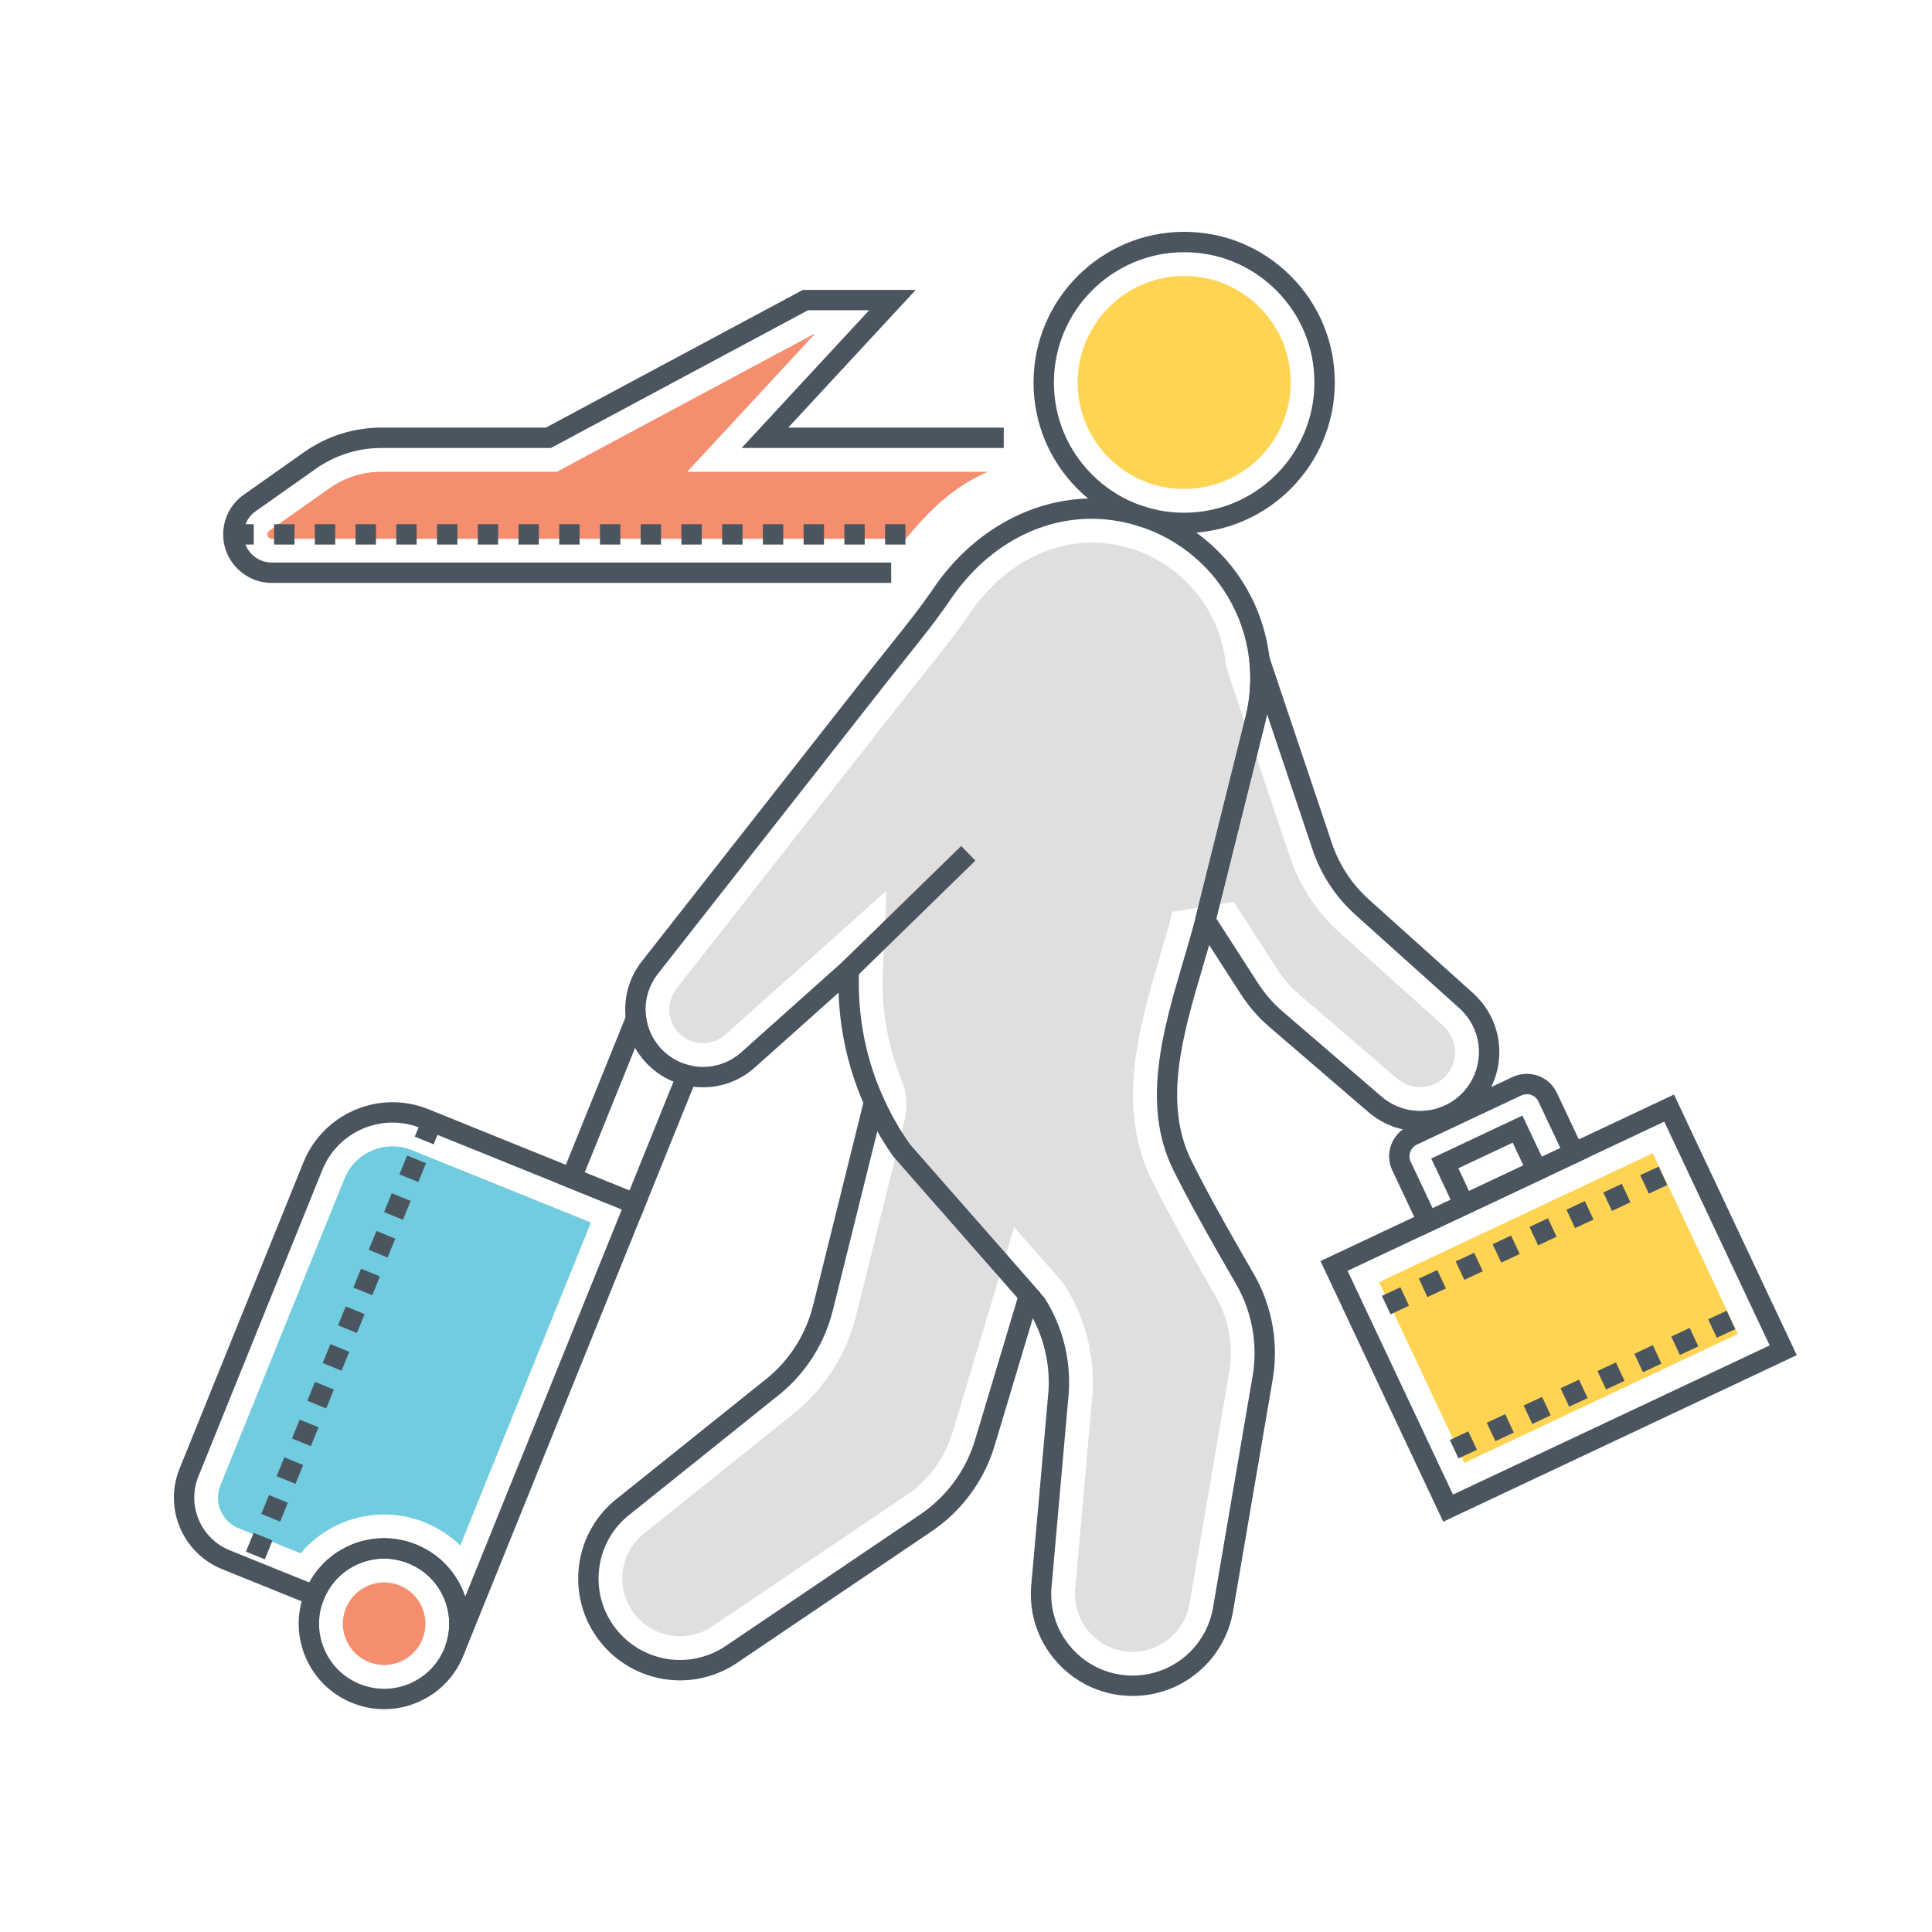 <svg width="100" height="100" viewBox="0 0 100 100" fill="none" xmlns="http://www.w3.org/2000/svg">
<path d="M74.671 53.06L69.32 48.252C68.156 47.204 67.276 45.866 66.777 44.381L63.463 34.518L63.443 34.331C63.085 31.123 60.602 28.579 57.402 28.143C57.104 28.103 56.802 28.082 56.505 28.082C54.118 28.082 51.767 29.442 50.216 31.721C49.454 32.84 48.609 33.892 47.793 34.909C47.497 35.277 47.202 35.645 46.911 36.016L35.013 51.173C34.503 51.823 34.521 52.752 35.057 53.381C35.39 53.771 35.874 53.994 36.387 53.994C36.815 53.994 37.227 53.837 37.547 53.551L45.892 46.094L45.695 50.277C45.605 52.195 45.941 54.132 46.668 55.911C46.799 56.232 46.888 56.569 46.91 56.915L46.916 56.999C46.936 57.31 46.908 57.622 46.833 57.924L44.305 68.11C43.822 70.05 42.76 71.755 41.233 73.041L33.259 79.434C32.653 79.951 32.284 80.673 32.221 81.469C32.157 82.271 32.411 83.047 32.936 83.656C33.503 84.314 34.328 84.691 35.2 84.691C35.779 84.691 36.344 84.523 36.807 84.221L46.867 77.422C48.044 76.651 48.91 75.485 49.307 74.128L52.49 63.512L55.036 66.412L55.11 66.529C56.176 68.218 56.673 70.165 56.547 72.158L55.645 82.34C55.589 83.312 55.999 84.239 56.788 84.867C57.229 85.219 57.774 85.431 58.335 85.484C58.435 85.494 58.533 85.499 58.63 85.499C59.438 85.499 60.224 85.162 60.786 84.575C61.186 84.157 61.455 83.633 61.558 83.091L63.606 71.121C63.864 69.737 63.621 68.306 62.922 67.092L62.875 67.011C61.897 65.315 60.887 63.561 59.97 61.778C59.856 61.557 59.744 61.336 59.633 61.114C57.733 57.302 58.967 53.12 60.056 49.432C60.288 48.647 60.507 47.906 60.688 47.194L63.865 46.684L66.144 50.22C66.436 50.672 66.791 51.079 67.198 51.43L72.318 55.831C72.74 56.195 73.193 56.271 73.498 56.271C73.499 56.271 73.498 56.271 73.499 56.271C74.219 56.271 74.868 55.857 75.168 55.182C75.492 54.453 75.264 53.594 74.671 53.06Z" fill="#DFDFDF"/>
<path d="M47.085 59.223C46.554 58.471 46.096 57.666 45.722 56.829L45.098 55.432L42.088 67.558C41.722 69.028 40.918 70.32 39.771 71.285L31.801 77.674C30.716 78.589 30.056 79.872 29.944 81.287C29.831 82.702 30.279 84.073 31.206 85.147C32.207 86.308 33.662 86.975 35.2 86.975C36.222 86.975 37.218 86.678 38.086 86.113L48.118 79.332C49.748 78.264 50.948 76.647 51.495 74.783L53.85 66.926L47.085 59.223ZM50.484 74.484C50.007 76.111 48.962 77.52 47.534 78.455L37.503 85.235C36.814 85.684 36.018 85.921 35.2 85.921C33.97 85.921 32.805 85.388 32.004 84.458C31.263 83.599 30.905 82.503 30.995 81.371C31.085 80.239 31.613 79.212 32.471 78.489L40.44 72.1C41.768 70.982 42.691 69.5 43.111 67.812L45.411 58.548C45.665 58.997 45.943 59.434 46.241 59.855L52.673 67.182L50.484 74.484Z" fill="#4A555F"/>
<path d="M66.805 14.283C65.332 12.811 63.375 12 61.292 12C56.993 12 53.496 15.498 53.496 19.797C53.496 21.879 54.306 23.837 55.779 25.31C57.252 26.782 59.209 27.593 61.292 27.593C65.591 27.593 69.088 24.095 69.088 19.796C69.089 17.713 68.278 15.756 66.805 14.283ZM61.292 26.539C59.491 26.539 57.798 25.837 56.525 24.564C55.251 23.291 54.55 21.598 54.55 19.797C54.55 16.079 57.575 13.054 61.292 13.054C63.093 13.054 64.786 13.755 66.059 15.029C67.333 16.302 68.034 17.995 68.034 19.796C68.034 23.514 65.01 26.538 61.292 26.539Z" fill="#4A555F"/>
<path d="M65.19 15.898C64.149 14.857 62.765 14.284 61.292 14.284C58.252 14.284 55.78 16.757 55.78 19.797C55.78 21.269 56.353 22.654 57.394 23.695C58.435 24.736 59.819 25.309 61.292 25.309C64.332 25.309 66.805 22.836 66.805 19.796C66.805 18.324 66.231 16.939 65.19 15.898Z" fill="#FFD452"/>
<path d="M76.244 51.404L70.848 46.553C69.975 45.768 69.316 44.766 68.942 43.653L65.688 33.967L64.665 34.195C64.776 35.16 64.71 36.14 64.469 37.109L61.877 47.508L61.945 47.921L64.225 51.457C64.635 52.094 65.135 52.667 65.71 53.161L70.829 57.563C71.579 58.208 72.527 58.555 73.501 58.555C73.707 58.555 73.914 58.539 74.121 58.508C75.305 58.327 76.347 57.641 76.982 56.625V56.625C78.037 54.933 77.727 52.737 76.244 51.404ZM76.087 56.067C75.616 56.821 74.841 57.331 73.962 57.465C73.081 57.599 72.191 57.344 71.516 56.764L66.397 52.362C65.899 51.934 65.466 51.437 65.111 50.886L62.955 47.541L65.492 37.364C65.525 37.23 65.555 37.096 65.582 36.963L67.943 43.989C68.374 45.273 69.135 46.431 70.143 47.337L75.54 52.188C76.641 53.178 76.872 54.809 76.087 56.067Z" fill="#4A555F"/>
<path d="M64.901 65.951L64.844 65.853C63.883 64.186 62.89 62.461 62 60.732C61.891 60.52 61.783 60.308 61.677 60.095C60.177 57.087 61.23 53.524 62.247 50.078C62.5 49.222 62.739 48.412 62.938 47.614L65.493 37.363C66.132 34.799 65.648 32.073 64.165 29.885C62.683 27.696 60.33 26.237 57.711 25.88C54.166 25.398 50.57 27.143 48.328 30.435C47.616 31.48 46.8 32.497 46.011 33.481C45.71 33.855 45.41 34.229 45.115 34.605L33.217 49.762C32.038 51.264 32.081 53.409 33.319 54.862C34.029 55.695 35.02 56.194 36.112 56.269C37.203 56.343 38.254 55.982 39.069 55.254L43.405 51.38C43.501 54.41 44.489 57.38 46.242 59.856L53.201 67.783C53.993 69.054 54.362 70.516 54.269 71.999L53.367 82.175C53.277 83.591 53.746 84.954 54.69 86.014C55.634 87.075 56.934 87.7 58.353 87.775C58.445 87.779 58.537 87.782 58.629 87.782C60.062 87.782 61.437 87.197 62.435 86.154C63.141 85.417 63.616 84.494 63.81 83.475L65.851 71.54C66.209 69.622 65.872 67.637 64.901 65.951ZM64.813 71.354L62.773 83.288C62.619 84.097 62.239 84.836 61.674 85.425C60.823 86.313 59.633 86.785 58.408 86.722C57.273 86.662 56.233 86.162 55.477 85.313C54.723 84.465 54.346 83.375 54.418 82.255L55.32 72.079C55.429 70.346 54.997 68.653 54.07 67.186L47.087 59.224C45.247 56.615 44.316 53.418 44.467 50.219L44.526 48.964L38.367 54.467C37.764 55.005 36.986 55.272 36.184 55.217C35.378 55.162 34.645 54.793 34.121 54.179C33.207 53.106 33.176 51.522 34.046 50.413L45.944 35.256C46.237 34.883 46.535 34.512 46.833 34.141C47.635 33.141 48.464 32.108 49.199 31.028C51.246 28.023 54.375 26.49 57.569 26.925C59.892 27.241 61.978 28.535 63.293 30.476C64.608 32.416 65.037 34.834 64.47 37.108L61.916 47.358C61.722 48.135 61.486 48.934 61.236 49.78C60.211 53.251 59.049 57.186 60.734 60.565C60.842 60.782 60.952 60.998 61.063 61.214L61.063 61.215C61.964 62.966 62.964 64.701 63.931 66.379L63.987 66.478C64.834 67.946 65.127 69.675 64.813 71.354Z" fill="#4A555F"/>
<path d="M49.749 43.79L43.572 49.816L44.309 50.571L50.486 44.545L49.749 43.79Z" fill="#4A555F"/>
<path d="M86.645 56.653L68.348 65.273L74.702 78.762L93 70.142L86.645 56.653ZM69.75 65.778L86.141 58.056L91.597 69.638L75.207 77.359L69.75 65.778Z" fill="#4A555F"/>
<path d="M85.55 59.688L71.386 66.362L75.794 75.718L89.959 69.044L85.55 59.688Z" fill="#FFD452"/>
<path d="M78.801 57.741L74.08 59.965L75.535 63.053L80.255 60.829L78.801 57.741ZM75.483 60.469L78.297 59.144L78.853 60.324L76.039 61.65L75.483 60.469Z" fill="#4A555F"/>
<path d="M80.579 56.557C80.177 55.705 79.148 55.342 78.284 55.749L72.899 58.286C72.482 58.482 72.165 58.827 72.007 59.256C71.846 59.689 71.865 60.156 72.061 60.57L73.649 63.941L82.167 59.928L80.579 56.557ZM73.014 60.121C72.941 59.964 72.934 59.787 72.995 59.622C73.058 59.453 73.183 59.318 73.349 59.239L78.734 56.703C78.829 56.657 78.93 56.636 79.029 56.636C79.279 56.636 79.515 56.772 79.625 57.006L80.764 59.424L74.153 62.538L73.014 60.121Z" fill="#4A555F"/>
<path d="M75.348 65.29L75.794 66.245L76.749 65.799L76.303 64.844L75.348 65.29ZM71.528 67.075L71.974 68.03L72.929 67.583L72.483 66.628L71.528 67.075ZM73.438 66.182L73.884 67.137L74.839 66.691L74.393 65.736L73.438 66.182ZM77.258 64.398L77.704 65.353L78.659 64.906L78.213 63.951L77.258 64.398ZM81.078 62.613L81.524 63.568L82.479 63.122L82.033 62.167L81.078 62.613ZM79.168 63.505L79.614 64.46L80.569 64.014L80.123 63.059L79.168 63.505ZM85.853 60.382L84.898 60.828L85.344 61.783L86.299 61.337L85.853 60.382ZM82.988 61.721L83.434 62.676L84.39 62.229L83.944 61.274L82.988 61.721Z" fill="#4A555F"/>
<path d="M22.175 57.413C19.636 56.387 16.736 57.617 15.709 60.156L9.291 76.025C8.467 78.064 9.455 80.393 11.493 81.218L16.565 83.269L16.763 82.781C17.45 81.082 19.334 80.251 21.049 80.885C21.184 80.936 21.301 80.988 21.414 81.048C22.932 81.819 23.632 83.608 23.042 85.21L24.025 85.59L33.559 62.017L22.175 57.413ZM21.9 80.113C21.755 80.035 21.598 79.966 21.417 79.897C20.904 79.708 20.381 79.618 19.867 79.618C18.286 79.618 16.797 80.471 16.011 81.908L11.888 80.241C10.389 79.634 9.662 77.921 10.268 76.421L16.686 60.551C17.495 58.551 19.78 57.582 21.78 58.391L32.186 62.599L24.078 82.647C23.723 81.579 22.965 80.653 21.9 80.113Z" fill="#4A555F"/>
<path d="M21.319 59.531C20.996 59.4 20.658 59.334 20.315 59.334C19.215 59.334 18.239 59.993 17.827 61.012L11.408 76.882C11.238 77.304 11.241 77.767 11.419 78.186C11.597 78.605 11.927 78.93 12.349 79.101L15.56 80.4C16.613 79.145 18.179 78.392 19.884 78.392C20.553 78.392 21.212 78.51 21.852 78.747C22.08 78.833 22.285 78.924 22.448 79.011C22.965 79.274 23.426 79.607 23.825 79.994L30.585 63.278L21.319 59.531Z" fill="#71CCE0"/>
<path d="M35.685 55.139C35.071 54.992 34.53 54.66 34.122 54.178C33.748 53.739 33.513 53.211 33.442 52.652L33.186 50.654L28.893 61.268L33.164 62.993L36.282 55.281L35.685 55.139ZM32.582 61.621L30.266 60.685L32.877 54.229C33.002 54.451 33.15 54.662 33.318 54.86C33.74 55.358 34.267 55.738 34.862 55.979L32.582 61.621Z" fill="#4A555F"/>
<path d="M23.899 82.194C23.405 81.121 22.523 80.305 21.415 79.896C20.307 79.487 19.106 79.534 18.034 80.027C16.961 80.521 16.145 81.403 15.736 82.511C15.327 83.619 15.374 84.82 15.868 85.892C16.362 86.965 17.244 87.781 18.352 88.19C18.851 88.375 19.369 88.467 19.886 88.467C20.516 88.467 21.144 88.33 21.733 88.059C22.806 87.565 23.622 86.683 24.031 85.575C24.44 84.467 24.393 83.266 23.899 82.194ZM23.042 85.21C22.73 86.053 22.109 86.725 21.292 87.101C20.475 87.478 19.561 87.513 18.717 87.201C17.873 86.89 17.202 86.268 16.825 85.451C16.449 84.635 16.414 83.72 16.725 82.876C17.037 82.033 17.658 81.361 18.475 80.985C18.924 80.778 19.402 80.674 19.881 80.674C20.275 80.674 20.67 80.744 21.05 80.884C21.894 81.196 22.565 81.817 22.942 82.634C23.318 83.451 23.354 84.366 23.042 85.21Z" fill="#4A555F"/>
<path d="M20.624 82.038C20.384 81.95 20.135 81.905 19.884 81.905C18.993 81.905 18.188 82.466 17.879 83.303C17.681 83.838 17.703 84.419 17.942 84.937C18.181 85.456 18.608 85.85 19.143 86.048C19.383 86.136 19.632 86.181 19.883 86.181C20.774 86.181 21.58 85.62 21.889 84.784C22.297 83.678 21.73 82.446 20.624 82.038Z" fill="#F58E6F"/>
<path d="M15.114 74.455L16.09 74.853L16.488 73.876L15.511 73.479L15.114 74.455ZM15.908 72.502L16.885 72.9L17.282 71.923L16.305 71.526L15.908 72.502ZM16.702 70.549L17.679 70.947L18.076 69.971L17.1 69.573L16.702 70.549ZM13.525 78.361L14.501 78.758L14.899 77.782L13.922 77.385L13.525 78.361ZM12.293 81.39L13.269 81.788L13.31 81.688L12.334 81.29L12.293 81.39ZM12.73 80.314L13.707 80.711L14.104 79.735L13.128 79.338L12.73 80.314ZM14.319 76.408L15.296 76.805L15.693 75.829L14.716 75.432L14.319 76.408ZM19.88 62.738L20.857 63.135L21.254 62.159L20.277 61.761L19.88 62.738ZM20.674 60.785L21.651 61.182L22.048 60.206L21.072 59.809L20.674 60.785ZM21.866 57.856L21.469 58.832L22.445 59.23L22.843 58.253L21.866 57.856ZM18.291 66.644L19.268 67.041L19.665 66.065L18.688 65.667L18.291 66.644ZM17.497 68.597L18.473 68.994L18.871 68.017L17.894 67.62L17.497 68.597ZM19.085 64.691L20.062 65.088L20.459 64.112L19.483 63.715L19.085 64.691Z" fill="#4A555F"/>
<path d="M51.954 23.187V22.133H40.799L47.399 15.005H41.556L28.253 22.133H19.751C18.304 22.133 16.913 22.573 15.731 23.408L12.616 25.607C11.95 26.076 11.552 26.844 11.552 27.659C11.552 29.044 12.679 30.171 14.064 30.171H46.127V29.117H14.064C13.26 29.117 12.606 28.463 12.606 27.659C12.606 27.186 12.837 26.741 13.224 26.468L16.339 24.269C17.342 23.561 18.523 23.187 19.751 23.187H28.518L41.821 16.059H44.986L38.386 23.187H51.954V23.187Z" fill="#4A555F"/>
<path d="M35.57 24.418L38.304 21.466L42.172 17.288H42.13L29.217 24.207L28.827 24.418H19.751C18.777 24.418 17.843 24.713 17.049 25.275L13.932 27.471C13.872 27.517 13.837 27.583 13.837 27.657C13.837 27.784 13.939 27.886 14.065 27.886H46.884C48.121 26.406 49.343 25.18 51.145 24.418H35.57V24.418Z" fill="#F58E6F"/>
<path d="M22.62 28.186H23.675V27.132H22.62V28.186ZM20.512 28.186H21.566V27.132H20.512V28.186ZM28.945 28.186H30V27.132H28.945V28.186ZM26.837 28.186H27.891V27.132H26.837V28.186ZM12.079 28.186H13.133V27.132H12.079V28.186ZM18.404 28.186H19.458V27.132H18.404V28.186ZM14.187 28.186H15.242V27.132H14.187V28.186V28.186ZM16.296 28.186H17.35V27.132H16.296V28.186ZM24.729 28.186H25.783V27.132H24.729V28.186ZM41.595 28.186H42.649V27.132H41.595V28.186ZM43.703 28.186H44.757V27.132H43.703V28.186ZM39.487 28.186H40.541V27.132H39.487V28.186ZM45.812 27.132V28.186H46.866V27.132H45.812ZM37.378 28.186H38.432V27.132H37.378V28.186ZM33.162 28.186H34.216V27.132H33.162V28.186ZM35.27 28.186H36.324V27.132H35.27V28.186ZM31.054 28.186H32.108V27.132H31.054V28.186Z" fill="#4A555F"/>
<path d="M80.775 71.856L81.221 72.811L82.176 72.365L81.73 71.41L80.775 71.856ZM78.864 72.749L79.31 73.704L80.265 73.257L79.819 72.302L78.864 72.749ZM75.044 74.533L75.49 75.488L76.445 75.042L75.999 74.087L75.044 74.533ZM76.954 73.641L77.4 74.596L78.355 74.15L77.909 73.195L76.954 73.641ZM82.684 70.964L83.131 71.919L84.086 71.473L83.64 70.518L82.684 70.964ZM86.505 69.179L86.951 70.134L87.906 69.688L87.46 68.733L86.505 69.179ZM89.37 67.841L88.415 68.287L88.861 69.242L89.816 68.796L89.37 67.841ZM84.595 70.072L85.041 71.027L85.996 70.58L85.55 69.625L84.595 70.072Z" fill="#4A555F"/>
</svg>
